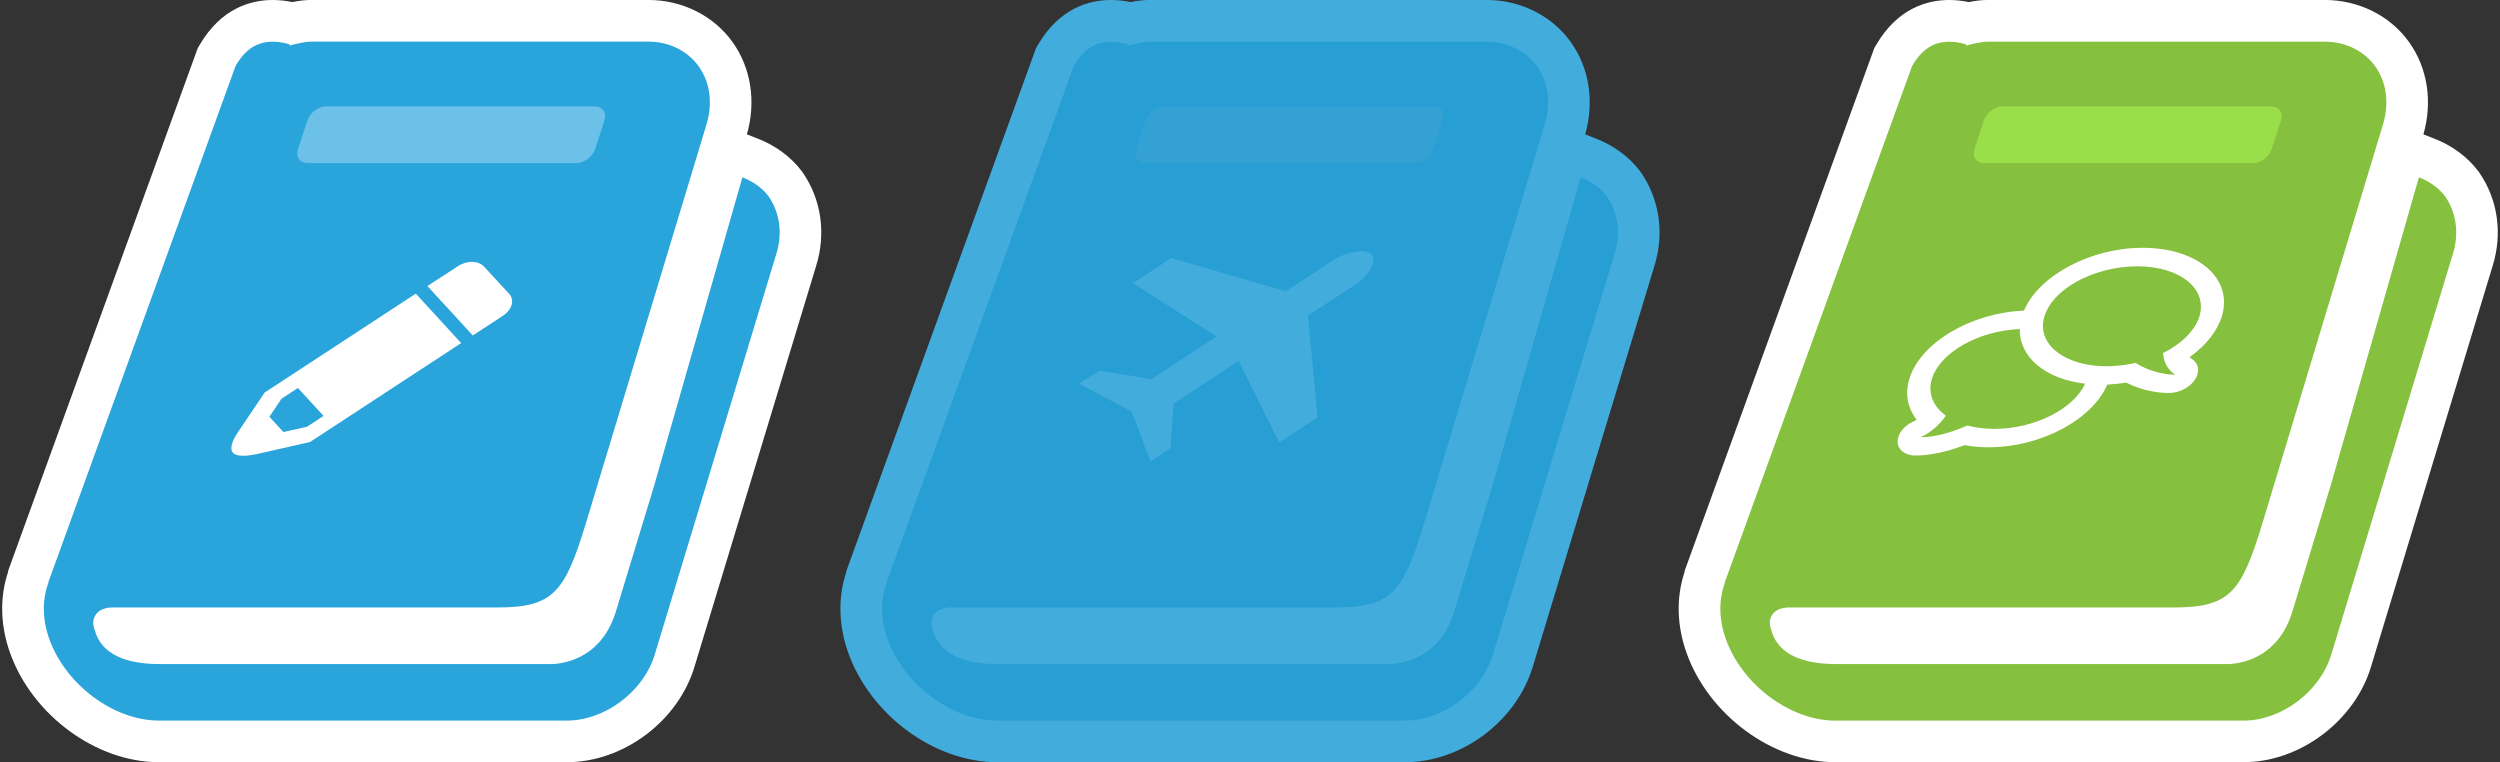 <svg version="1.2" baseProfile="tiny" xmlns="http://www.w3.org/2000/svg" width="164" height="50" viewBox="0 0 164 50"><rect x="0" y="0" width="164" height="50" fill="#333333" stroke="none"/><path fill="#FFF" d="M10.424 50c-4.11 0-8.31-3.084-9.766-7.174-.637-1.795-.683-3.61-.14-5.27l.028-.143L12.97 3.163l.126-.214C14.518.512 16.486 0 17.886 0c.415 0 .85.045 1.294.137.382-.08.808-.14 1.277-.14h22.067c2.224 0 4.29 1.03 5.528 2.758 1.216 1.7 1.56 3.904.945 6.06l.69.27c1.19.46 2.196 1.202 2.91 2.145l.035.05.034.048c1.208 1.755 1.53 3.974.88 6.09l-7.973 26.272C44.52 47.28 40.91 50 37.19 50H10.423z"/><path fill="#29A5DC" d="M50.42 12.88c-.438-.58-1.05-.99-1.717-1.247L42.94 31.76h.003l-2.537 8.342c-.896 2.945-3.166 3.404-4.138 3.46h-25.82c-1.594 0-3.593-.35-4.17-2.032-.232-.635-.204-.895.03-1.246.26-.348.72-.434 1.102-.434h25.196c3.684 0 4.44-.984 5.806-5.453l7.945-26.273c.403-1.366.226-2.724-.525-3.774-.725-1.012-1.938-1.62-3.308-1.62H20.457c-.493 0-.988.144-1.477.26l.023-.085c-1.906-.54-2.877.27-3.55 1.422L3.186 38.15c-.005.023-.008.053-.01.08-.41 1.102-.41 2.37.055 3.68 1.075 3.016 4.235 5.36 7.194 5.36H37.19c2.498 0 5.05-1.91 5.773-4.372l7.975-26.28c.41-1.333.203-2.694-.518-3.737z"/><path fill="#6BC1E8" d="M19.555 9.77l.604-1.857c.174-.52.724-.934 1.224-.934H39.01c.52 0 .812.413.64.933l-.607 1.857c-.17.52-.728.926-1.224.926H20.19c-.526 0-.807-.405-.635-.926z"/><path fill="#FFF" d="M30.96 17.18c.327 0 .606.11.783.3l1.68 1.82c.16.19.218.446.136.714-.08.262-.295.52-.568.7l-1.977 1.292-2.976-3.242 1.976-1.285c.272-.19.624-.3.945-.3zM27.276 19.262l2.976 3.244-9.913 6.488-3.264.742-.293.064c-.22.045-.533.098-.824.098-.28 0-.54-.05-.673-.197-.277-.3.046-.92.257-1.25l.147-.218 1.673-2.484 9.913-6.486zm-7.135 8.732l1.083-.71-1.68-1.833-1.083.71-.787 1.18.915 1 1.553-.346"/><g><path fill="#FFF" d="M120.402 50c-4.11 0-8.308-3.084-9.766-7.174-.637-1.795-.682-3.61-.14-5.27l.03-.143 12.424-34.25.125-.214C124.495.512 126.465 0 127.863 0c.418 0 .852.045 1.296.137.38-.08.81-.14 1.278-.14h22.066c2.224 0 4.29 1.03 5.527 2.758 1.218 1.7 1.56 3.904.946 6.06l.69.27c1.19.46 2.196 1.202 2.91 2.145l.036.05.033.048c1.21 1.755 1.53 3.974.88 6.09l-7.972 26.272c-1.057 3.588-4.664 6.31-8.387 6.31h-26.764z"/><path fill="#86C03F" d="M160.4 12.88c-.44-.58-1.05-.99-1.72-1.247l-5.76 20.127-2.534 8.342c-.896 2.945-3.168 3.404-4.14 3.46H120.43c-1.596 0-3.596-.35-4.172-2.032-.232-.635-.205-.895.03-1.246.26-.348.72-.434 1.102-.434h25.196c3.684 0 4.44-.984 5.807-5.453l7.943-26.273c.402-1.365.227-2.723-.523-3.773-.727-1.01-1.94-1.618-3.31-1.618H130.44c-.494 0-.988.143-1.478.258l.022-.084c-1.905-.54-2.877.27-3.55 1.422l-12.27 33.824c-.003.023-.005.053-.01.08-.407 1.102-.407 2.37.056 3.68 1.076 3.016 4.234 5.36 7.193 5.36h26.767c2.5 0 5.05-1.91 5.773-4.372l7.976-26.28c.41-1.335.203-2.696-.517-3.74z"/><path fill="#9ADE49" d="M129.533 9.77l.605-1.857c.174-.52.725-.934 1.223-.934h17.63c.52 0 .81.413.64.933l-.608 1.857c-.168.52-.727.926-1.223.926h-17.63c-.526 0-.81-.405-.637-.926z"/><path fill="#FFF" d="M143.8 23.56c.442.282.52.806.214 1.306-.306.5-.953.865-1.592.908-.002 0-.063.006-.178.006-.455 0-1.557-.07-2.765-.678-.42.066-.832.107-1.244.127-.98 2.298-4.354 4.114-7.79 4.112-.54 0-1.067-.047-1.563-.14-1.588.608-2.73.68-3.186.68-.115 0-.168 0-.17-.003-.615-.046-1.04-.41-1.04-.913-.002-.498.396-1.02 1.01-1.303.08-.037.16-.08.236-.13-.6-.77-.774-1.706-.478-2.68.73-2.384 4.05-4.33 7.522-4.476.975-2.3 4.354-4.12 7.79-4.12 3.616.003 5.943 2.017 5.188 4.49-.298.978-1.044 1.915-2.112 2.68.046.05.1.095.156.13zm-1.905-.398c1.193-.598 2.096-1.457 2.387-2.412.553-1.81-1.274-3.28-4.082-3.28-.173 0-.344.005-.51.015l-.175.018c-.11.008-.22.018-.33.03l-.206.03-.294.045c-.073.016-.144.03-.217.047-.09.018-.182.04-.272.06-.07.02-.146.036-.217.06-.087.02-.17.043-.255.07-.072.023-.145.047-.217.074-.08.022-.158.05-.236.077-.074.03-.146.057-.223.09-.074.027-.146.06-.216.092-.075.028-.146.063-.22.1-.065.028-.13.063-.196.097-.07.037-.143.074-.207.11s-.124.073-.18.108c-.07.04-.138.084-.204.125-.055.037-.107.074-.162.11-.066.05-.13.093-.19.14-.05.037-.097.078-.144.115-.062.05-.12.102-.18.152-.04.037-.08.078-.123.115-.057.055-.11.11-.166.166-.033.037-.063.074-.095.113-.053.058-.104.118-.154.18-.025.034-.048.073-.074.108-.046.066-.093.13-.134.2l-.05.087c-.095.174-.182.355-.237.543-.146.47-.125.922.03 1.328.056.135.112.248.18.354l.028.047c.23.348.57.652 1.005.895.74.416 1.705.658 2.84.658.103 0 .21-.008.315-.01.124-.006.25-.012.375-.025l.055-.004c.11-.01.225-.02.334-.036.05-.006.1-.016.148-.023.084-.01.168-.022.25-.038.143-.023.28-.053.416-.084 1.16.715 2.235.766 2.522.766h.073c-.548-.35-.748-.886-.79-1.412m-11.082 4.973c2.644.002 5.213-1.3 5.966-2.965-2.616-.307-4.33-1.748-4.278-3.584-2.693.104-5.238 1.525-5.77 3.27-.292.953.087 1.81.915 2.412-.363.52-.89 1.06-1.652 1.41h.072c.287 0 1.395-.05 2.99-.764.525.14 1.113.22 1.756.22"/></g><g><path fill="#42ADDC" d="M65.414 50c-4.11 0-8.31-3.084-9.767-7.174-.637-1.795-.683-3.61-.14-5.27l.03-.143L67.96 3.163l.126-.214C69.506.512 71.476 0 72.876 0c.415 0 .85.045 1.294.137.38-.08.81-.14 1.277-.14h22.067c2.224 0 4.29 1.03 5.527 2.758 1.217 1.7 1.56 3.904.947 6.06l.69.27c1.19.46 2.196 1.202 2.91 2.145l.035.05.034.048c1.208 1.755 1.53 3.974.88 6.09l-7.973 26.272C99.51 47.28 95.9 50 92.18 50H65.414z"/><path fill="#289FD4" d="M105.41 12.88c-.438-.58-1.05-.99-1.718-1.247l-5.76 20.127-2.535 8.342c-.896 2.945-3.166 3.404-4.14 3.46H65.44c-1.596 0-3.596-.35-4.17-2.032-.235-.635-.206-.895.028-1.246.26-.348.72-.434 1.102-.434h25.195c3.686 0 4.44-.984 5.807-5.453l7.944-26.273c.402-1.365.226-2.723-.524-3.773-.725-1.01-1.938-1.618-3.308-1.618H75.447c-.494 0-.988.143-1.477.258l.022-.084c-1.905-.54-2.876.27-3.55 1.422L58.176 38.15c-.006.023-.008.053-.01.08-.41 1.102-.41 2.37.054 3.68 1.075 3.016 4.235 5.36 7.194 5.36H92.18c2.498 0 5.048-1.91 5.772-4.372l7.976-26.28c.408-1.333.2-2.694-.518-3.737z"/><path fill="#33A1D4" d="M74.544 9.77l.604-1.857c.174-.52.725-.934 1.224-.934H94c.52 0 .812.413.64.933l-.607 1.857c-.17.52-.728.926-1.225.926H75.182c-.528 0-.81-.405-.638-.926z"/><path fill="#42ADDC" d="M89.307 16.488c.29 0 .535.06.67.21.4.442-.3 1.468-.975 1.91L85.805 20.7l.62 6.683-2.515 1.643-2.648-5.357-4.275 2.798-.207 2.938-1.31.86-1.24-3.27-3.433-1.827 1.308-.855 3.425.562 4.275-2.797-5.48-3.504 2.512-1.645 7.508 2.18 3.2-2.095c.445-.288 1.19-.527 1.762-.527z"/></g></svg>